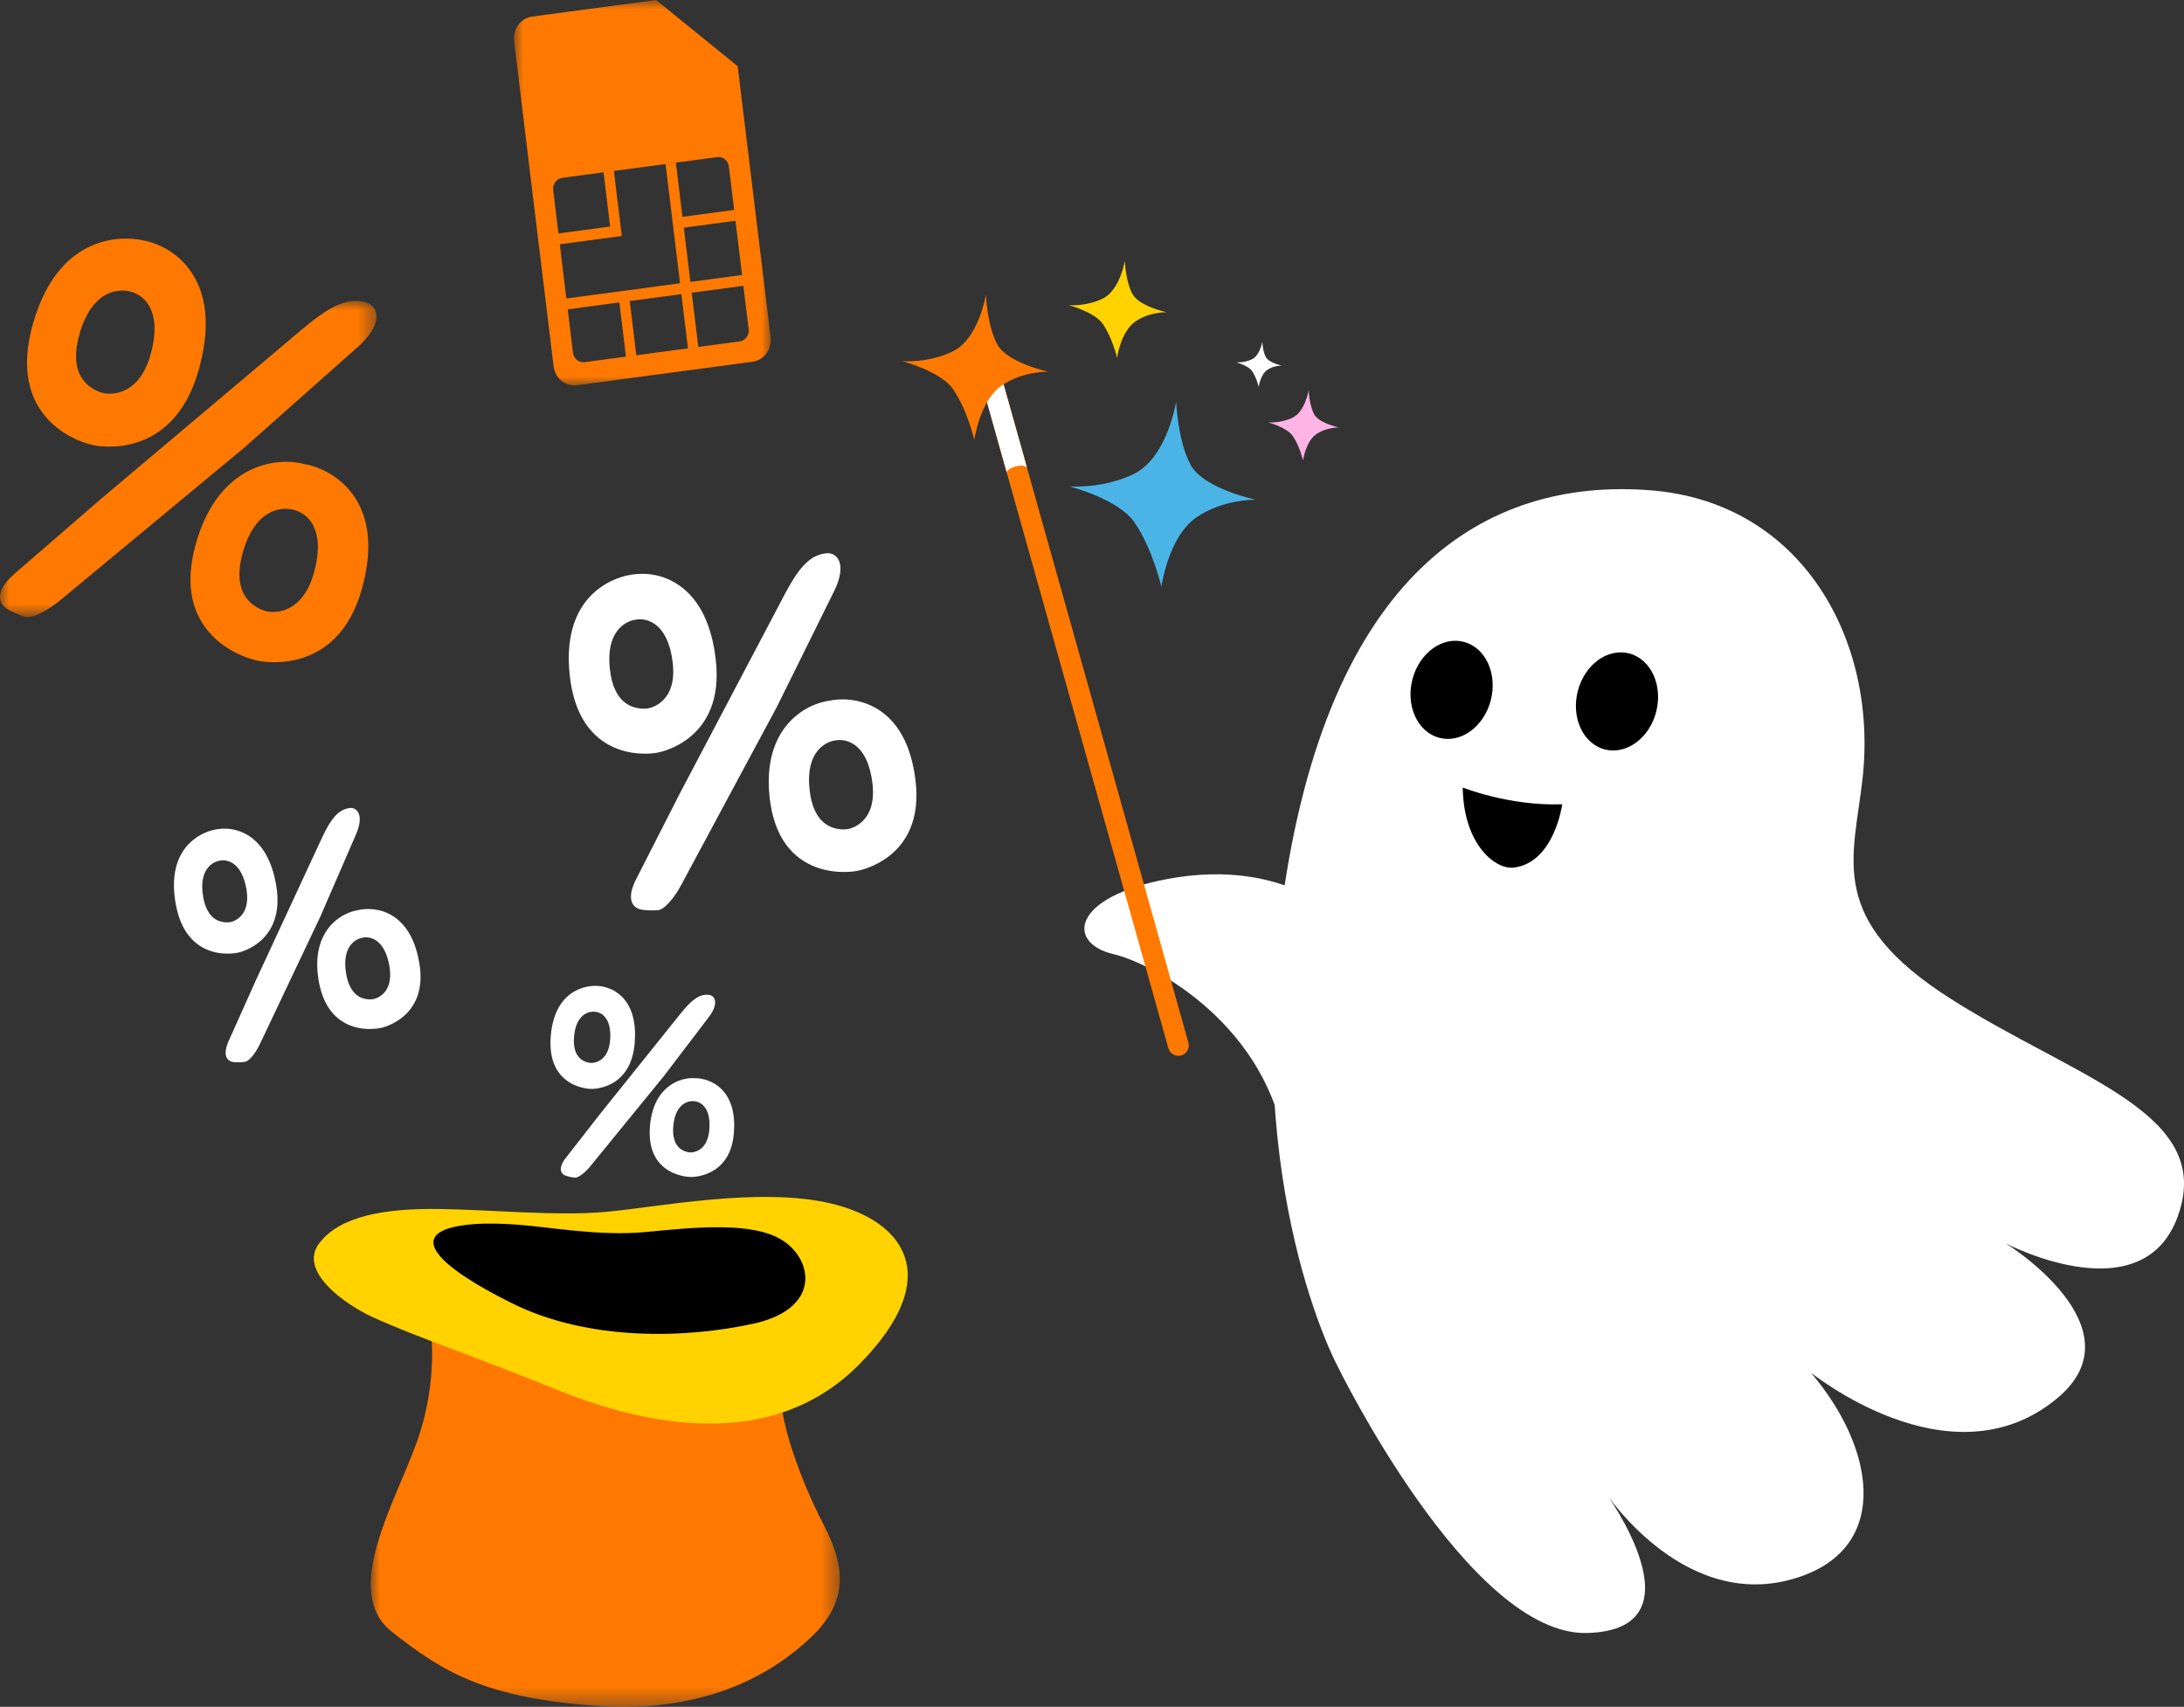 <?xml version="1.0" encoding="UTF-8"?>
<svg width="119px" height="93px" viewBox="0 0 119 93" version="1.1" xmlns="http://www.w3.org/2000/svg" xmlns:xlink="http://www.w3.org/1999/xlink">
    <rect x="0" y="0" width="119" height="93" fill="#333333" stroke="none"/>
    <title>Group 65</title>
    <defs>
        <polygon id="path-1" points="0 0 14 0 14 21 0 21"></polygon>
        <polygon id="path-3" points="0 0 20.515 0 20.515 17.226 0 17.226"></polygon>
        <polygon id="path-5" points="0 0 25.557 0 25.557 20.604 0 20.604"></polygon>
    </defs>
    <g id="Page-1" stroke="none" stroke-width="1" fill="none" fill-rule="evenodd">
        <g id="LP-bf" transform="translate(-713, -2931)">
            <g id="Group-65" transform="translate(713, 2931)">
                <g id="Group-3" transform="translate(28, 0)">
                    <mask id="mask-2" fill="white">
                        <use xlink:href="#path-1"></use>
                    </mask>
                    <g id="Clip-2"></g>
                    <path d="M12.505,15.573 L9.69,15.95 L10.049,18.904 L9.486,18.98 L9.126,16.026 L6.311,16.403 L6.67,19.357 L6.107,19.432 L5.748,16.478 L2.932,16.855 L3.22,19.218 C3.259,19.544 3.543,19.775 3.855,19.734 L12.301,18.603 C12.612,18.561 12.832,18.263 12.792,17.936 L12.505,15.573 Z M12.074,12.029 L9.258,12.406 L9.618,15.36 L12.433,14.983 L12.074,12.029 Z M11.714,9.075 C11.675,8.749 11.391,8.518 11.08,8.56 L8.827,8.861 L9.186,11.815 L12.002,11.438 L11.714,9.075 Z M8.264,8.937 L5.448,9.314 L5.88,12.858 L2.501,13.31 L2.86,16.264 L9.054,15.435 L8.264,8.937 Z M2.142,10.357 L2.429,12.72 L5.244,12.343 L4.886,9.389 L2.633,9.691 C2.322,9.732 2.102,10.03 2.142,10.357 L2.142,10.357 Z M13.008,19.709 L3.435,20.99 C2.813,21.074 2.245,20.612 2.165,19.96 L0.009,2.237 C-0.07,1.584 0.37,0.988 0.992,0.904 L7.749,-0 L12.194,3.608 L13.991,18.377 C14.07,19.029 13.63,19.625 13.008,19.709 L13.008,19.709 Z" id="Fill-1" fill="#FF7900" mask="url(#mask-2)"></path>
                </g>
                <g id="Group-64" transform="translate(0, 13)">
                    <path d="M31.277,43.501 C31.391,42.082 32.295,42.121 32.335,42.123 L32.345,42.124 C32.422,42.121 32.691,42.131 32.924,42.37 C33.178,42.631 33.289,43.078 33.245,43.662 C33.149,44.929 32.262,44.919 32.219,44.917 C32.216,44.918 31.837,44.918 31.563,44.627 C31.333,44.382 31.237,44.004 31.277,43.501 M32.231,46.331 C32.253,46.332 34.386,46.385 34.584,43.817 C34.668,42.721 34.444,41.888 33.917,41.339 C33.347,40.746 32.646,40.714 32.439,40.719 C32.314,40.713 30.238,40.668 30.009,43.453 C29.932,44.393 30.132,45.126 30.606,45.631 C31.152,46.214 31.89,46.312 32.143,46.328 C32.194,46.331 32.225,46.331 32.231,46.331" id="Fill-4" fill="#FFFFFF"></path>
                    <path d="M38.652,48.538 C38.556,49.805 37.669,49.795 37.627,49.793 C37.623,49.794 37.244,49.794 36.97,49.503 C36.74,49.259 36.644,48.88 36.684,48.377 C36.799,46.958 37.702,46.997 37.742,46.999 L37.752,47 C37.83,46.997 38.098,47.006 38.331,47.246 C38.585,47.507 38.696,47.954 38.652,48.538 M39.346,46.379 C38.889,45.9 38.269,45.738 37.837,45.747 C37.835,45.747 37.834,45.747 37.832,45.747 C37.069,45.698 35.595,46.18 35.414,48.364 C35.34,49.245 35.533,49.938 35.986,50.423 C36.536,51.011 37.297,51.111 37.555,51.127 C37.606,51.131 37.637,51.131 37.643,51.131 C37.665,51.132 39.798,51.188 39.989,48.725 C40.068,47.697 39.852,46.907 39.346,46.379" id="Fill-6" fill="#FFFFFF"></path>
                    <path d="M38.63,42.405 C39.193,41.656 38.957,41.227 38.597,41.203 C38.139,41.173 37.75,41.403 37.118,42.183 L32.689,47.706 L30.822,50.099 C30.597,50.388 30.417,50.776 30.707,51.001 C30.815,51.085 31.175,51.157 31.303,51.166 C31.488,51.206 31.888,50.897 32.182,50.525 L36.181,45.622 L38.63,42.405 Z" id="Fill-8" fill="#FFFFFF"></path>
                    <path d="M11.064,35.836 C10.785,34.132 11.861,33.919 11.909,33.911 L11.92,33.908 C12.011,33.883 12.331,33.817 12.675,34.032 C13.05,34.267 13.311,34.762 13.43,35.463 C13.686,36.983 12.637,37.224 12.587,37.235 C12.584,37.237 12.137,37.345 11.73,37.081 C11.387,36.859 11.163,36.44 11.064,35.836 M13.013,38.897 C13.039,38.892 15.568,38.343 15.052,35.262 C14.832,33.947 14.325,33.029 13.544,32.533 C12.7,31.998 11.865,32.16 11.622,32.226 C11.473,32.255 9.014,32.797 9.556,36.143 C9.739,37.273 10.189,38.079 10.895,38.538 C11.708,39.068 12.606,38.972 12.908,38.919 C12.97,38.908 13.007,38.899 13.013,38.897" id="Fill-10" fill="#FFFFFF"></path>
                    <path d="M21.221,39.658 C21.477,41.178 20.429,41.42 20.379,41.43 C20.374,41.432 19.928,41.54 19.521,41.277 C19.179,41.054 18.955,40.635 18.856,40.031 C18.577,38.327 19.652,38.114 19.7,38.106 L19.712,38.103 C19.803,38.077 20.122,38.012 20.466,38.227 C20.842,38.463 21.103,38.957 21.221,39.658 M21.41,36.914 C20.731,36.482 19.953,36.469 19.447,36.604 C19.445,36.604 19.443,36.604 19.441,36.605 C18.528,36.765 16.932,37.756 17.355,40.38 C17.526,41.439 17.955,42.2 18.63,42.642 C19.449,43.178 20.374,43.077 20.683,43.022 C20.744,43.012 20.781,43.003 20.788,43.001 C20.814,42.996 23.344,42.451 22.851,39.495 C22.645,38.261 22.16,37.393 21.41,36.914" id="Fill-12" fill="#FFFFFF"></path>
                    <path d="M19.408,32.439 C19.853,31.395 19.449,30.957 19.018,31.032 C18.47,31.129 18.079,31.51 17.561,32.611 L13.954,40.385 L12.451,43.74 C12.27,44.145 12.171,44.654 12.578,44.835 C12.731,44.903 13.176,44.886 13.329,44.858 C13.56,44.854 13.94,44.374 14.178,43.852 L17.46,36.931 L19.408,32.439 Z" id="Fill-14" fill="#FFFFFF"></path>
                    <path d="M33.233,23.479 C32.955,21.012 34.515,20.783 34.584,20.774 L34.602,20.771 C34.734,20.741 35.197,20.669 35.675,21.003 C36.197,21.367 36.537,22.096 36.655,23.11 C36.913,25.311 35.39,25.583 35.318,25.596 C35.312,25.598 34.663,25.721 34.098,25.314 C33.622,24.97 33.33,24.353 33.233,23.479 M35.809,28.012 C35.846,28.007 39.517,27.399 38.999,22.938 C38.779,21.034 38.116,19.68 37.031,18.913 C35.859,18.084 34.648,18.259 34.294,18.335 C34.079,18.366 30.509,18.969 31.045,23.812 C31.226,25.447 31.814,26.636 32.794,27.346 C33.922,28.164 35.218,28.091 35.657,28.036 C35.745,28.025 35.799,28.015 35.809,28.012" id="Fill-16" fill="#FFFFFF"></path>
                    <path d="M47.538,29.688 C47.796,31.888 46.273,32.161 46.2,32.173 C46.194,32.176 45.546,32.299 44.981,31.891 C44.504,31.548 44.213,30.931 44.115,30.057 C43.838,27.59 45.398,27.361 45.467,27.352 L45.484,27.349 C45.616,27.319 46.079,27.247 46.557,27.581 C47.079,27.945 47.419,28.674 47.538,29.688 M48.007,25.763 C47.064,25.093 45.948,25.021 45.212,25.177 C45.21,25.177 45.207,25.178 45.204,25.178 C43.881,25.344 41.518,26.653 41.935,30.45 C42.103,31.983 42.664,33.106 43.601,33.789 C44.739,34.616 46.074,34.537 46.522,34.481 C46.61,34.47 46.664,34.46 46.674,34.458 C46.711,34.452 50.383,33.851 49.889,29.571 C49.682,27.785 49.05,26.503 48.007,25.763" id="Fill-18" fill="#FFFFFF"></path>
                    <path d="M45.457,19.195 C46.172,17.728 45.624,17.07 45,17.148 C44.205,17.248 43.617,17.767 42.794,19.311 L37.051,30.216 L34.651,34.925 C34.362,35.493 34.183,36.217 34.755,36.506 C34.969,36.615 35.608,36.621 35.831,36.593 C36.162,36.603 36.742,35.942 37.123,35.208 L42.335,25.505 L45.457,19.195 Z" id="Fill-20" fill="#FFFFFF"></path>
                    <path d="M4.326,5.214 C5.12,2.414 6.916,2.846 6.995,2.866 L7.015,2.871 C7.172,2.896 7.707,3.019 8.078,3.59 C8.484,4.214 8.528,5.154 8.208,6.307 C7.511,8.81 5.736,8.442 5.652,8.423 C5.645,8.423 4.885,8.274 4.452,7.585 C4.087,7.004 4.045,6.206 4.326,5.214 M5.113,11.263 C5.156,11.273 9.413,12.214 10.831,7.142 C11.435,4.978 11.318,3.219 10.479,1.912 C9.574,0.501 8.181,0.162 7.763,0.09 C7.515,0.031 3.37,-0.872 1.802,4.622 C1.273,6.477 1.384,8.025 2.133,9.223 C2.996,10.605 4.436,11.09 4.937,11.222 C5.038,11.248 5.101,11.261 5.113,11.263" id="Fill-22" fill="#FF7900"></path>
                    <path d="M17.109,18.199 C16.412,20.701 14.637,20.333 14.553,20.315 C14.546,20.315 13.786,20.166 13.353,19.477 C12.989,18.896 12.947,18.098 13.227,17.106 C14.021,14.306 15.817,14.738 15.896,14.758 L15.916,14.763 C16.074,14.786 16.608,14.911 16.979,15.482 C17.385,16.106 17.429,17.045 17.109,18.199 M19.361,14.14 C18.633,13.002 17.454,12.435 16.585,12.285 C16.582,12.284 16.579,12.283 16.576,12.282 C15.066,11.885 11.917,12.276 10.685,16.582 C10.188,18.321 10.298,19.785 11.014,20.935 C11.881,22.33 13.367,22.827 13.878,22.962 C13.979,22.989 14.042,23.001 14.054,23.003 C14.097,23.013 18.352,23.961 19.715,19.097 C20.283,17.067 20.165,15.399 19.361,14.14" id="Fill-24" fill="#FF7900"></path>
                    <g id="Group-28" transform="translate(0, 3.397)">
                        <mask id="mask-4" fill="white">
                            <use xlink:href="#path-3"></use>
                        </mask>
                        <g id="Clip-27"></g>
                        <path d="M19.507,2.497 C20.934,1.215 20.63,0.261 19.918,0.074 C19.011,-0.165 18.141,0.143 16.562,1.461 L5.485,10.801 L0.787,14.869 C0.221,15.36 -0.295,16.069 0.198,16.632 C0.383,16.843 1.074,17.129 1.328,17.196 C1.683,17.351 2.607,16.886 3.346,16.255 L13.315,7.989 L19.507,2.497 Z" id="Fill-26" fill="#FF7900" mask="url(#mask-4)"></path>
                    </g>
                    <path d="M73.363,37.283 C73.363,37.283 70.189,33.663 63.614,34.893 C58.371,35.874 58.101,38.383 60.664,38.987 C62.905,39.516 69.141,42.898 70.069,49.702 L72.917,47.095 L73.363,37.283 Z" id="Fill-29" fill="#FFFFFF"></path>
                    <path d="M72.85,61.379 C72.85,61.379 80.04,76.163 86.49,75.978 C92.94,75.792 87.466,68.307 87.466,68.307 C87.466,68.307 91.946,75.176 98.258,72.848 C103.012,71.095 102.106,65.83 98.686,61.814 C98.55,61.654 106.225,68.063 112.088,63.192 C116.718,59.345 109.288,54.748 109.288,54.748 C109.288,54.748 117.221,58.913 118.836,52.711 C120.186,47.529 112.955,45.644 106.346,41.459 C99.462,37.101 101.001,33.804 101.488,29.401 C102.318,21.882 98.194,14.358 89.918,13.714 C80.94,13.015 72.334,18.187 69.859,36.188 C67.714,51.796 72.85,61.379 72.85,61.379" id="Fill-31" fill="#FFFFFF"></path>
                    <path d="M81.227,25.159 C80.853,26.601 79.595,27.515 78.416,27.2 C77.238,26.886 76.585,25.46 76.959,24.018 C77.333,22.575 78.592,21.661 79.771,21.976 C80.949,22.292 81.602,23.717 81.227,25.159" id="Fill-33" fill="#000000"></path>
                    <path d="M90.239,25.79 C89.865,27.232 88.606,28.146 87.427,27.831 C86.249,27.516 85.597,26.091 85.971,24.649 C86.344,23.206 87.603,22.292 88.782,22.607 C89.961,22.922 90.613,24.348 90.239,25.79" id="Fill-35" fill="#000000"></path>
                    <path d="M79.7,29.909 C79.7,29.909 82.221,30.928 85.122,30.823 C85.122,30.823 84.696,33.992 82.492,34.273 C81.502,34.398 79.745,33.051 79.7,29.909" id="Fill-37" fill="#000000"></path>
                    <path d="M96.754,49.469 C96.754,49.469 97.18,55.056 90.716,59.625 C85.561,63.269 83.227,61.485 84.833,58.834 C86.239,56.515 88.874,45.689 83.236,43.006 L88.127,41.974 L96.754,49.469 Z" id="Fill-39" fill="#FFFFFF"></path>
                    <path d="M63.662,44.117 L53.615,8.333 C53.531,8.034 53.708,7.725 54.01,7.641 C54.311,7.558 54.624,7.733 54.708,8.032 L64.754,43.816 C64.838,44.115 64.662,44.425 64.36,44.508 C64.058,44.59 63.745,44.416 63.662,44.117" id="Fill-41" fill="#FF7900"></path>
                    <path d="M54.009,7.641 C53.708,7.724 53.531,8.034 53.615,8.332 L54.848,12.723 C54.848,12.723 54.906,12.533 55.369,12.406 C55.798,12.289 55.955,12.474 55.955,12.474 L54.707,8.032 C54.624,7.733 54.311,7.559 54.009,7.641" id="Fill-43" fill="#FFFFFF"></path>
                    <g id="Group-47" transform="translate(20.201, 59.396)">
                        <mask id="mask-6" fill="white">
                            <use xlink:href="#path-5"></use>
                        </mask>
                        <g id="Clip-46"></g>
                        <path d="M3.258,0 C3.258,0 3.717,2.833 2.502,6.201 C1.288,9.568 -1.601,14.353 1.153,16.518 C3.907,18.683 6.201,20.126 12.356,20.554 C18.512,20.981 22.102,18.603 23.993,16.812 C25.882,15.021 25.99,13.204 24.694,10.718 C23.399,8.233 22.21,4.891 22.346,3.261 C22.481,1.631 11.06,1.951 11.06,1.951 L3.258,0 Z" id="Fill-45" fill="#FF7900" mask="url(#mask-6)"></path>
                    </g>
                    <polygon id="Fill-48" fill="#000000" points="22.892 53.67 28.157 53.329 33.961 53.499 41.628 52.794 46.056 54.825 45.758 57.872 43.248 60.278 35.841 61.351 30.128 60.438 25.484 58.393 22.298 56.675"></polygon>
                    <path d="M45.3,52.58 C41.385,51.644 35.743,52.794 32.989,53.034 C30.235,53.275 26.618,52.901 23.837,52.874 C21.057,52.847 18.537,53.221 17.385,54.754 C16.233,56.287 18.843,58.104 20.336,58.781 C22.793,59.895 25.628,60.813 30.38,62.737 C35.131,64.661 42.061,66.158 46.812,61.347 C51.563,56.536 49.215,53.516 45.3,52.58 M41.034,59.128 C37.363,59.93 32.071,60.091 27.887,58.006 C23.703,55.921 22.497,54.383 24.701,53.863 C25.79,53.606 27.104,53.655 28.184,53.729 C29.93,53.85 32.638,54.371 35.176,54.13 C37.714,53.89 41.034,53.516 42.681,54.612 C44.328,55.707 44.706,58.327 41.034,59.128" id="Fill-50" fill="#FFD200"></path>
                    <path d="M64.086,8.884 C64.086,8.884 63.604,11.905 61.815,12.804 C60.127,13.653 58.267,13.502 58.267,13.502 C58.267,13.502 60.936,14.187 61.806,15.451 C62.809,16.907 63.282,18.973 63.282,18.973 C63.282,18.973 63.651,16.242 65.198,15.184 C66.667,14.179 68.429,14.232 68.429,14.232 C68.429,14.232 65.59,13.633 64.881,12.341 C64.171,11.048 64.086,8.884 64.086,8.884" id="Fill-54" fill="#4BB4E6"></path>
                    <path d="M61.288,1.204 C61.288,1.204 61.034,2.791 60.095,3.263 C59.209,3.708 58.233,3.63 58.233,3.63 C58.233,3.63 59.634,3.989 60.091,4.653 C60.617,5.417 60.866,6.502 60.866,6.502 C60.866,6.502 61.059,5.068 61.872,4.513 C62.643,3.985 63.568,4.013 63.568,4.013 C63.568,4.013 62.078,3.698 61.705,3.019 C61.332,2.341 61.288,1.204 61.288,1.204" id="Fill-56" fill="#FFD200"></path>
                    <path d="M68.779,5.613 C68.779,5.613 68.661,6.352 68.224,6.572 C67.811,6.78 67.356,6.743 67.356,6.743 C67.356,6.743 68.009,6.91 68.222,7.219 C68.467,7.575 68.583,8.08 68.583,8.08 C68.583,8.08 68.673,7.413 69.051,7.154 C69.41,6.908 69.841,6.922 69.841,6.922 C69.841,6.922 69.147,6.775 68.974,6.459 C68.8,6.143 68.779,5.613 68.779,5.613" id="Fill-58" fill="#FFFFFF"></path>
                    <path d="M71.304,8.262 C71.304,8.262 71.121,9.409 70.442,9.751 C69.801,10.073 69.095,10.016 69.095,10.016 C69.095,10.016 70.108,10.276 70.439,10.755 C70.82,11.308 70.999,12.092 70.999,12.092 C70.999,12.092 71.139,11.056 71.726,10.654 C72.284,10.272 72.953,10.293 72.953,10.293 C72.953,10.293 71.876,10.065 71.606,9.575 C71.337,9.083 71.304,8.262 71.304,8.262" id="Fill-60" fill="#FFB4E6"></path>
                    <path d="M53.719,3.059 C53.719,3.059 53.34,5.427 51.938,6.133 C50.615,6.798 49.157,6.68 49.157,6.68 C49.157,6.68 51.249,7.217 51.931,8.207 C52.717,9.349 53.088,10.969 53.088,10.969 C53.088,10.969 53.378,8.828 54.59,7.998 C55.741,7.211 57.124,7.253 57.124,7.253 C57.124,7.253 54.898,6.783 54.342,5.769 C53.785,4.756 53.719,3.059 53.719,3.059" id="Fill-62" fill="#FF7900"></path>
                </g>
            </g>
        </g>
    </g>
</svg>